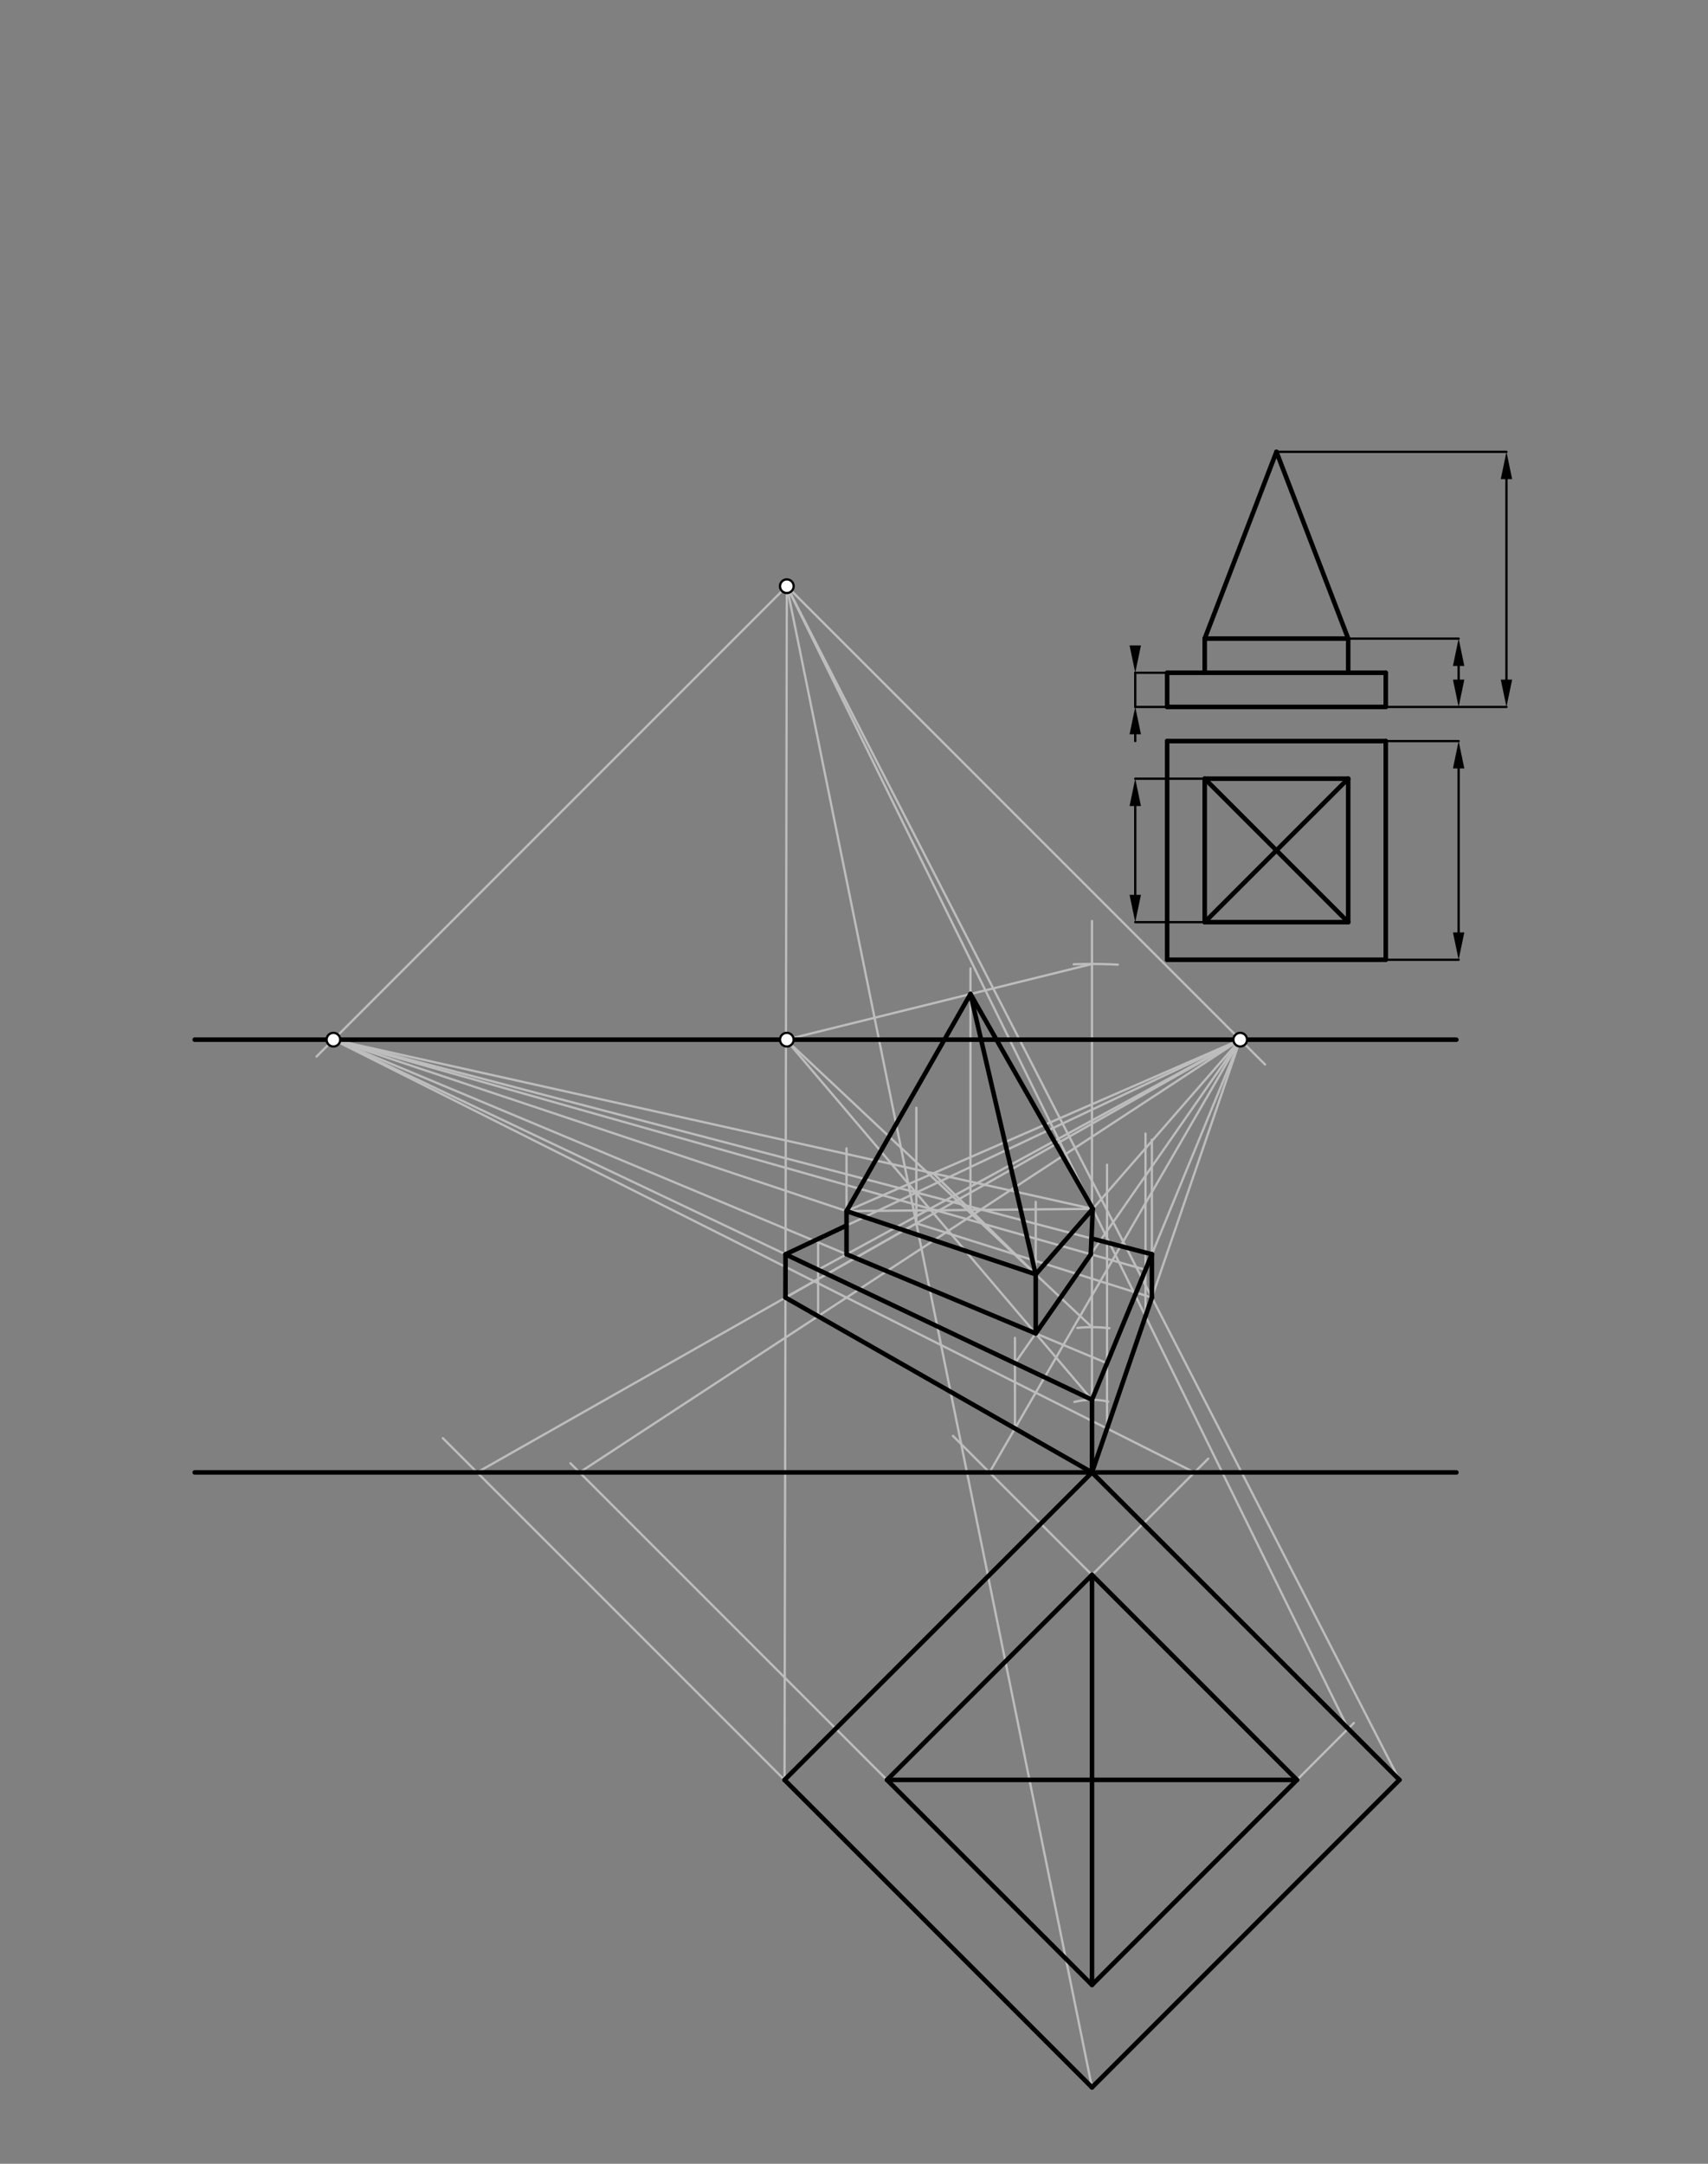 <svg xmlns="http://www.w3.org/2000/svg" class="svg--816" height="100%" preserveAspectRatio="xMidYMid meet" viewBox="0 0 750 950" width="100%"><rect x="0" y="0" width="750" height="950" fill="#808080" stroke="none"/><defs><marker id="marker-arrow" markerHeight="16" markerUnits="userSpaceOnUse" markerWidth="24" orient="auto-start-reverse" refX="24" refY="4" viewBox="0 0 24 8"><path d="M 0 0 L 24 4 L 0 8 z" stroke="inherit"></path></marker></defs><g class="aux-layer--949"><g class="element--733"><line stroke="#BDBDBD" stroke-dasharray="none" stroke-linecap="round" stroke-width="1" x1="345.5" x2="555.5" y1="257.375" y2="467.375"></line></g><g class="element--733"><line stroke="#BDBDBD" stroke-dasharray="none" stroke-linecap="round" stroke-width="1" x1="544.594" x2="479.5" y1="456.469" y2="646.469"></line></g><g class="element--733"><line stroke="#BDBDBD" stroke-dasharray="none" stroke-linecap="round" stroke-width="1" x1="614.5" x2="345.5" y1="781.469" y2="257.375"></line></g><g class="element--733"><line stroke="#BDBDBD" stroke-dasharray="none" stroke-linecap="round" stroke-width="1" x1="479.5" x2="345.5" y1="916.469" y2="257.375"></line></g><g class="element--733"><line stroke="#BDBDBD" stroke-dasharray="none" stroke-linecap="round" stroke-width="1" x1="344.5" x2="345.5" y1="781.469" y2="257.375"></line></g><g class="element--733"><line stroke="#BDBDBD" stroke-dasharray="none" stroke-linecap="round" stroke-width="1" x1="344.5" x2="194.453" y1="781.469" y2="631.422"></line></g><g class="element--733"><line stroke="#BDBDBD" stroke-dasharray="none" stroke-linecap="round" stroke-width="1" x1="544.594" x2="209.5" y1="456.469" y2="646.469"></line></g><g class="element--733"><line stroke="#BDBDBD" stroke-dasharray="none" stroke-linecap="round" stroke-width="1" x1="344.904" x2="402.373" y1="569.694" y2="537.109"></line></g><g class="element--733"><line stroke="#BDBDBD" stroke-dasharray="none" stroke-linecap="round" stroke-width="1" x1="402.373" x2="505.803" y1="537.109" y2="569.694"></line></g><g class="element--733"><line stroke="#BDBDBD" stroke-dasharray="none" stroke-linecap="round" stroke-width="1" x1="505.803" x2="479.5" y1="569.694" y2="646.469"></line></g><g class="element--733"><line stroke="#BDBDBD" stroke-dasharray="none" stroke-linecap="round" stroke-width="1" x1="479.5" x2="344.904" y1="646.469" y2="569.694"></line></g><g class="element--733"><line stroke="#BDBDBD" stroke-dasharray="none" stroke-linecap="round" stroke-width="1" x1="479.5" x2="418.453" y1="691.469" y2="630.422"></line></g><g class="element--733"><line stroke="#BDBDBD" stroke-dasharray="none" stroke-linecap="round" stroke-width="1" x1="389.5" x2="250.477" y1="781.469" y2="642.445"></line></g><g class="element--733"><line stroke="#BDBDBD" stroke-dasharray="none" stroke-linecap="round" stroke-width="1" x1="254.5" x2="544.594" y1="646.469" y2="456.469"></line></g><g class="element--733"><line stroke="#BDBDBD" stroke-dasharray="none" stroke-linecap="round" stroke-width="1" x1="434.5" x2="544.594" y1="646.469" y2="456.469"></line></g><g class="element--733"><line stroke="#BDBDBD" stroke-dasharray="none" stroke-linecap="round" stroke-width="1" x1="479.5" x2="479.5" y1="646.469" y2="404.375"></line></g><g class="element--733"><path d="M 471.787 615.526 A 31.89 31.89 0 0 1 486.607 615.381" fill="none" stroke="#BDBDBD" stroke-dasharray="none" stroke-linecap="round" stroke-width="1"></path></g><g class="element--733"><path d="M 473.08 583.013 A 63.78 63.78 0 0 1 487.151 583.15" fill="none" stroke="#BDBDBD" stroke-dasharray="none" stroke-linecap="round" stroke-width="1"></path></g><g class="element--733"><path d="M 471.464 423.385 A 223.228 223.228 0 0 1 490.848 423.529" fill="none" stroke="#BDBDBD" stroke-dasharray="none" stroke-linecap="round" stroke-width="1"></path></g><g class="element--733"><line stroke="#BDBDBD" stroke-dasharray="none" stroke-linecap="round" stroke-width="1" x1="479.5" x2="345.12" y1="423.24" y2="456.469"></line></g><g class="element--733"><line stroke="#BDBDBD" stroke-dasharray="none" stroke-linecap="round" stroke-width="1" x1="479.5" x2="345.12" y1="614.579" y2="456.469"></line></g><g class="element--733"><line stroke="#BDBDBD" stroke-dasharray="none" stroke-linecap="round" stroke-width="1" x1="479.5" x2="345.12" y1="582.689" y2="456.469"></line></g><g class="element--733"><line stroke="#BDBDBD" stroke-dasharray="none" stroke-linecap="round" stroke-width="1" x1="479.5" x2="544.594" y1="614.579" y2="456.469"></line></g><g class="element--733"><line stroke="#BDBDBD" stroke-dasharray="none" stroke-linecap="round" stroke-width="1" x1="345.5" x2="139" y1="257.375" y2="463.875"></line></g><g class="element--733"><line stroke="#BDBDBD" stroke-dasharray="none" stroke-linecap="round" stroke-width="1" x1="479.5" x2="146.406" y1="614.579" y2="456.469"></line></g><g class="element--733"><line stroke="#BDBDBD" stroke-dasharray="none" stroke-linecap="round" stroke-width="1" x1="344.94" x2="544.594" y1="550.707" y2="456.469"></line></g><g class="element--733"><line stroke="#BDBDBD" stroke-dasharray="none" stroke-linecap="round" stroke-width="1" x1="402.373" x2="402.373" y1="537.109" y2="486.375"></line></g><g class="element--733"><line stroke="#BDBDBD" stroke-dasharray="none" stroke-linecap="round" stroke-width="1" x1="505.803" x2="505.803" y1="569.694" y2="500.375"></line></g><g class="element--733"><line stroke="#BDBDBD" stroke-dasharray="none" stroke-linecap="round" stroke-width="1" x1="505.803" x2="146.406" y1="550.69" y2="456.469"></line></g><g class="element--733"><line stroke="#BDBDBD" stroke-dasharray="none" stroke-linecap="round" stroke-width="1" x1="479.5" x2="530.547" y1="691.469" y2="640.422"></line></g><g class="element--733"><line stroke="#BDBDBD" stroke-dasharray="none" stroke-linecap="round" stroke-width="1" x1="524.5" x2="146.406" y1="646.469" y2="456.469"></line></g><g class="element--733"><line stroke="#BDBDBD" stroke-dasharray="none" stroke-linecap="round" stroke-width="1" x1="445.679" x2="445.679" y1="627.177" y2="587.375"></line></g><g class="element--733"><line stroke="#BDBDBD" stroke-dasharray="none" stroke-linecap="round" stroke-width="1" x1="359.237" x2="359.237" y1="577.87" y2="546.375"></line></g><g class="element--733"><line stroke="#BDBDBD" stroke-dasharray="none" stroke-linecap="round" stroke-width="1" x1="486.109" x2="486.109" y1="627.177" y2="511.375"></line></g><g class="element--733"><line stroke="#BDBDBD" stroke-dasharray="none" stroke-linecap="round" stroke-width="1" x1="486.109" x2="146.406" y1="598.525" y2="456.469"></line></g><g class="element--733"><line stroke="#BDBDBD" stroke-dasharray="none" stroke-linecap="round" stroke-width="1" x1="445.679" x2="544.594" y1="598.525" y2="456.469"></line></g><g class="element--733"><line stroke="#BDBDBD" stroke-dasharray="none" stroke-linecap="round" stroke-width="1" x1="359.237" x2="544.594" y1="557.494" y2="456.469"></line></g><g class="element--733"><line stroke="#BDBDBD" stroke-dasharray="none" stroke-linecap="round" stroke-width="1" x1="569.5" x2="594.516" y1="781.469" y2="756.453"></line></g><g class="element--733"><line stroke="#BDBDBD" stroke-dasharray="none" stroke-linecap="round" stroke-width="1" x1="592" x2="345.5" y1="758.969" y2="257.375"></line></g><g class="element--733"><line stroke="#BDBDBD" stroke-dasharray="none" stroke-linecap="round" stroke-width="1" x1="503.002" x2="503.002" y1="577.87" y2="497.688"></line></g><g class="element--733"><line stroke="#BDBDBD" stroke-dasharray="none" stroke-linecap="round" stroke-width="1" x1="503.002" x2="146.406" y1="557.494" y2="456.469"></line></g><g class="element--733"><line stroke="#BDBDBD" stroke-dasharray="none" stroke-linecap="round" stroke-width="1" x1="454.796" x2="454.796" y1="585.431" y2="527.688"></line></g><g class="element--733"><line stroke="#BDBDBD" stroke-dasharray="none" stroke-linecap="round" stroke-width="1" x1="454.796" x2="146.406" y1="559.486" y2="456.469"></line></g><g class="element--733"><line stroke="#BDBDBD" stroke-dasharray="none" stroke-linecap="round" stroke-width="1" x1="454.796" x2="544.594" y1="559.486" y2="456.469"></line></g><g class="element--733"><line stroke="#BDBDBD" stroke-dasharray="none" stroke-linecap="round" stroke-width="1" x1="371.721" x2="371.721" y1="550.69" y2="504.188"></line></g><g class="element--733"><line stroke="#BDBDBD" stroke-dasharray="none" stroke-linecap="round" stroke-width="1" x1="479.845" x2="146.406" y1="530.749" y2="456.469"></line></g><g class="element--733"><line stroke="#BDBDBD" stroke-dasharray="none" stroke-linecap="round" stroke-width="1" x1="371.721" x2="544.594" y1="531.734" y2="456.469"></line></g><g class="element--733"><line stroke="#BDBDBD" stroke-dasharray="none" stroke-linecap="round" stroke-width="1" x1="371.721" x2="479.845" y1="531.734" y2="530.749"></line></g><g class="element--733"><line stroke="#BDBDBD" stroke-dasharray="none" stroke-linecap="round" stroke-width="1" x1="409.815" x2="454.796" y1="515.149" y2="559.486"></line></g><g class="element--733"><line stroke="#BDBDBD" stroke-dasharray="none" stroke-linecap="round" stroke-width="1" x1="426.139" x2="426.139" y1="531.239" y2="425.188"></line></g></g><g class="main-layer--75a"><g class="element--733"><line stroke="#000000" stroke-dasharray="none" stroke-linecap="round" stroke-width="2" x1="85.5" x2="639.5" y1="456.469" y2="456.469"></line></g><g class="element--733"><line stroke="#000000" stroke-dasharray="none" stroke-linecap="round" stroke-width="2" x1="85.5" x2="639.5" y1="646.469" y2="646.469"></line></g><g class="element--733"><line stroke="#000000" stroke-dasharray="none" stroke-linecap="round" stroke-width="2" x1="344.5" x2="479.5" y1="781.469" y2="916.469"></line></g><g class="element--733"><line stroke="#000000" stroke-dasharray="none" stroke-linecap="round" stroke-width="2" x1="479.5" x2="614.5" y1="916.469" y2="781.469"></line></g><g class="element--733"><line stroke="#000000" stroke-dasharray="none" stroke-linecap="round" stroke-width="2" x1="479.5" x2="614.5" y1="646.469" y2="781.469"></line></g><g class="element--733"><line stroke="#000000" stroke-dasharray="none" stroke-linecap="round" stroke-width="2" x1="479.5" x2="344.5" y1="646.469" y2="781.469"></line></g><g class="element--733"><line stroke="#000000" stroke-dasharray="none" stroke-linecap="round" stroke-width="2" x1="479.5" x2="389.5" y1="871.469" y2="781.469"></line></g><g class="element--733"><line stroke="#000000" stroke-dasharray="none" stroke-linecap="round" stroke-width="2" x1="389.5" x2="479.5" y1="781.469" y2="691.469"></line></g><g class="element--733"><line stroke="#000000" stroke-dasharray="none" stroke-linecap="round" stroke-width="2" x1="479.5" x2="569.5" y1="691.469" y2="781.469"></line></g><g class="element--733"><line stroke="#000000" stroke-dasharray="none" stroke-linecap="round" stroke-width="2" x1="569.5" x2="479.5" y1="781.469" y2="871.469"></line></g><g class="element--733"><line stroke="#000000" stroke-dasharray="none" stroke-linecap="round" stroke-width="2" x1="479.5" x2="479.5" y1="691.469" y2="871.469"></line></g><g class="element--733"><line stroke="#000000" stroke-dasharray="none" stroke-linecap="round" stroke-width="2" x1="389.5" x2="569.5" y1="781.469" y2="781.469"></line></g><g class="element--733"><line stroke="#000000" stroke-dasharray="none" stroke-linecap="round" stroke-width="2" x1="512.5" x2="608.5" y1="421.375" y2="421.375"></line></g><g class="element--733"><line stroke="#000000" stroke-dasharray="none" stroke-linecap="round" stroke-width="2" x1="512.5" x2="512.5" y1="325.375" y2="421.375"></line></g><g class="element--733"><line stroke="#000000" stroke-dasharray="none" stroke-linecap="round" stroke-width="2" x1="608.5" x2="608.5" y1="421.375" y2="325.375"></line></g><g class="element--733"><line stroke="#000000" stroke-dasharray="none" stroke-linecap="round" stroke-width="2" x1="608.5" x2="512.5" y1="325.375" y2="325.375"></line></g><g class="element--733"><line stroke="#000000" stroke-dasharray="none" stroke-linecap="round" stroke-width="2" x1="529" x2="592" y1="341.875" y2="341.875"></line></g><g class="element--733"><line stroke="#000000" stroke-dasharray="none" stroke-linecap="round" stroke-width="2" x1="592" x2="592" y1="341.875" y2="404.875"></line></g><g class="element--733"><line stroke="#000000" stroke-dasharray="none" stroke-linecap="round" stroke-width="2" x1="592" x2="529" y1="404.875" y2="404.875"></line></g><g class="element--733"><line stroke="#000000" stroke-dasharray="none" stroke-linecap="round" stroke-width="2" x1="529" x2="529" y1="404.875" y2="341.875"></line></g><g class="element--733"><line stroke="#000000" stroke-dasharray="none" stroke-linecap="round" stroke-width="2" x1="529" x2="592" y1="341.875" y2="404.875"></line></g><g class="element--733"><line stroke="#000000" stroke-dasharray="none" stroke-linecap="round" stroke-width="2" x1="592" x2="529" y1="341.875" y2="404.875"></line></g><g class="element--733"><line stroke="#000000" stroke-dasharray="none" stroke-linecap="round" stroke-width="2" x1="512.5" x2="608.5" y1="310.375" y2="310.375"></line></g><g class="element--733"><line stroke="#000000" stroke-dasharray="none" stroke-linecap="round" stroke-width="2" x1="608.5" x2="608.5" y1="310.375" y2="295.375"></line></g><g class="element--733"><line stroke="#000000" stroke-dasharray="none" stroke-linecap="round" stroke-width="2" x1="512.5" x2="512.5" y1="310.375" y2="295.375"></line></g><g class="element--733"><line stroke="#000000" stroke-dasharray="none" stroke-linecap="round" stroke-width="2" x1="512.5" x2="608.5" y1="295.375" y2="295.375"></line></g><g class="element--733"><line stroke="#000000" stroke-dasharray="none" stroke-linecap="round" stroke-width="2" x1="592" x2="592" y1="295.375" y2="280.375"></line></g><g class="element--733"><line stroke="#000000" stroke-dasharray="none" stroke-linecap="round" stroke-width="2" x1="529" x2="529" y1="295.375" y2="280.375"></line></g><g class="element--733"><line stroke="#000000" stroke-dasharray="none" stroke-linecap="round" stroke-width="2" x1="529" x2="592" y1="280.375" y2="280.375"></line></g><g class="element--733"><line stroke="#000000" stroke-dasharray="none" stroke-linecap="round" stroke-width="2" x1="592" x2="560.5" y1="280.375" y2="198.375"></line></g><g class="element--733"><line stroke="#000000" stroke-dasharray="none" stroke-linecap="round" stroke-width="2" x1="529" x2="560.5" y1="280.375" y2="198.375"></line></g><g class="element--733"><line stroke="#000000" stroke-dasharray="none" stroke-linecap="round" stroke-width="1" x1="529" x2="498.5" y1="341.875" y2="341.875"></line></g><g class="element--733"><line stroke="#000000" stroke-dasharray="none" stroke-linecap="round" stroke-width="1" x1="529" x2="498.5" y1="404.875" y2="404.875"></line></g><g class="element--733"><line stroke="#000000" stroke-dasharray="none" stroke-linecap="round" stroke-width="1" x1="498.5" x2="498.5" y1="353.875" y2="392.875"></line><path d="M498.5,341.875 l12,2.5 l0,-5 z" fill="#000000" stroke="#000000" stroke-width="0" transform="rotate(90, 498.5, 341.875)"></path><path d="M498.5,404.875 l12,2.5 l0,-5 z" fill="#000000" stroke="#000000" stroke-width="0" transform="rotate(270, 498.5, 404.875)"></path></g><g class="element--733"><line stroke="#000000" stroke-dasharray="none" stroke-linecap="round" stroke-width="1" x1="608.5" x2="640.5" y1="325.375" y2="325.375"></line></g><g class="element--733"><line stroke="#000000" stroke-dasharray="none" stroke-linecap="round" stroke-width="1" x1="608.5" x2="640.5" y1="421.375" y2="421.375"></line></g><g class="element--733"><line stroke="#000000" stroke-dasharray="none" stroke-linecap="round" stroke-width="1" x1="640.5" x2="640.5" y1="337.375" y2="409.375"></line><path d="M640.5,325.375 l12,2.5 l0,-5 z" fill="#000000" stroke="#000000" stroke-width="0" transform="rotate(90, 640.5, 325.375)"></path><path d="M640.5,421.375 l12,2.5 l0,-5 z" fill="#000000" stroke="#000000" stroke-width="0" transform="rotate(270, 640.5, 421.375)"></path></g><g class="element--733"><line stroke="#000000" stroke-dasharray="none" stroke-linecap="round" stroke-width="1" x1="592" x2="640.5" y1="280.375" y2="280.375"></line></g><g class="element--733"><line stroke="#000000" stroke-dasharray="none" stroke-linecap="round" stroke-width="1" x1="640.5" x2="640.5" y1="292.375" y2="298.375"></line><path d="M640.5,280.375 l12,2.5 l0,-5 z" fill="#000000" stroke="#000000" stroke-width="0" transform="rotate(90, 640.5, 280.375)"></path><path d="M640.5,310.375 l12,2.5 l0,-5 z" fill="#000000" stroke="#000000" stroke-width="0" transform="rotate(270, 640.5, 310.375)"></path></g><g class="element--733"><line stroke="#000000" stroke-dasharray="none" stroke-linecap="round" stroke-width="1" x1="498.5" x2="498.5" y1="295.375" y2="310.375"></line></g><g class="element--733"><line stroke="#000000" stroke-dasharray="none" stroke-linecap="round" stroke-width="1" x1="512.5" x2="498.5" y1="295.375" y2="295.375"></line></g><g class="element--733"><line stroke="#000000" stroke-dasharray="none" stroke-linecap="round" stroke-width="1" x1="512.5" x2="498.5" y1="310.375" y2="310.375"></line></g><g class="element--733"><line stroke="#000000" stroke-dasharray="none" stroke-linecap="round" stroke-width="1" x1="608.5" x2="661.5" y1="310.375" y2="310.375"></line></g><g class="element--733"><line stroke="#000000" stroke-dasharray="none" stroke-linecap="round" stroke-width="1" x1="661.5" x2="661.5" y1="298.375" y2="210.375"></line><path d="M661.5,310.375 l12,2.5 l0,-5 z" fill="#000000" stroke="#000000" stroke-width="0" transform="rotate(270, 661.5, 310.375)"></path><path d="M661.5,198.375 l12,2.5 l0,-5 z" fill="#000000" stroke="#000000" stroke-width="0" transform="rotate(90, 661.5, 198.375)"></path></g><g class="element--733"><line stroke="#000000" stroke-dasharray="none" stroke-linecap="round" stroke-width="1" x1="560.5" x2="661.5" y1="198.375" y2="198.375"></line></g><g class="element--733"><path d="M498.5,295.375 l12,2.5 l0,-5 z" fill="#000000" stroke="#000000" stroke-width="0" transform="rotate(270, 498.5, 295.375)"></path></g><g class="element--733"><line stroke="#000000" stroke-dasharray="none" stroke-linecap="round" stroke-width="1" x1="498.5" x2="498.5" y1="322.375" y2="325.375"></line><path d="M498.5,310.375 l12,2.5 l0,-5 z" fill="#000000" stroke="#000000" stroke-width="0" transform="rotate(90, 498.5, 310.375)"></path></g><g class="element--733"><line stroke="#000000" stroke-dasharray="none" stroke-linecap="round" stroke-width="2" x1="344.94" x2="344.904" y1="550.707" y2="569.694"></line></g><g class="element--733"><line stroke="#000000" stroke-dasharray="none" stroke-linecap="round" stroke-width="2" x1="344.904" x2="479.5" y1="569.694" y2="646.469"></line></g><g class="element--733"><line stroke="#000000" stroke-dasharray="none" stroke-linecap="round" stroke-width="2" x1="505.803" x2="479.5" y1="569.694" y2="646.469"></line></g><g class="element--733"><line stroke="#000000" stroke-dasharray="none" stroke-linecap="round" stroke-width="2" x1="479.5" x2="479.5" y1="614.579" y2="646.469"></line></g><g class="element--733"><line stroke="#000000" stroke-dasharray="none" stroke-linecap="round" stroke-width="2" x1="479.5" x2="344.94" y1="614.579" y2="550.707"></line></g><g class="element--733"><line stroke="#000000" stroke-dasharray="none" stroke-linecap="round" stroke-width="2" x1="505.803" x2="505.803" y1="550.69" y2="569.694"></line></g><g class="element--733"><line stroke="#000000" stroke-dasharray="none" stroke-linecap="round" stroke-width="2" x1="505.803" x2="479.5" y1="550.69" y2="614.579"></line></g><g class="element--733"><line stroke="#000000" stroke-dasharray="none" stroke-linecap="round" stroke-width="2" x1="454.796" x2="371.721" y1="585.431" y2="550.69"></line></g><g class="element--733"><line stroke="#000000" stroke-dasharray="none" stroke-linecap="round" stroke-width="2" x1="478.986" x2="454.796" y1="550.69" y2="585.431"></line></g><g class="element--733"><line stroke="#000000" stroke-dasharray="none" stroke-linecap="round" stroke-width="2" x1="454.796" x2="454.796" y1="559.486" y2="585.431"></line></g><g class="element--733"><line stroke="#000000" stroke-dasharray="none" stroke-linecap="round" stroke-width="2" x1="454.796" x2="371.721" y1="559.486" y2="531.734"></line></g><g class="element--733"><line stroke="#000000" stroke-dasharray="none" stroke-linecap="round" stroke-width="2" x1="371.721" x2="371.721" y1="531.734" y2="550.69"></line></g><g class="element--733"><line stroke="#000000" stroke-dasharray="none" stroke-linecap="round" stroke-width="2" x1="478.986" x2="479.845" y1="550.69" y2="530.749"></line></g><g class="element--733"><line stroke="#000000" stroke-dasharray="none" stroke-linecap="round" stroke-width="2" x1="454.796" x2="479.845" y1="559.486" y2="530.749"></line></g><g class="element--733"><line stroke="#000000" stroke-dasharray="none" stroke-linecap="round" stroke-width="2" x1="426.139" x2="371.721" y1="436.435" y2="531.734"></line></g><g class="element--733"><line stroke="#000000" stroke-dasharray="none" stroke-linecap="round" stroke-width="2" x1="426.139" x2="454.796" y1="436.435" y2="559.486"></line></g><g class="element--733"><line stroke="#000000" stroke-dasharray="none" stroke-linecap="round" stroke-width="2" x1="479.845" x2="426.139" y1="530.749" y2="436.435"></line></g><g class="element--733"><line stroke="#000000" stroke-dasharray="none" stroke-linecap="round" stroke-width="2" x1="505.803" x2="479.286" y1="550.69" y2="543.738"></line></g><g class="element--733"><line stroke="#000000" stroke-dasharray="none" stroke-linecap="round" stroke-width="2" x1="371.721" x2="344.94" y1="538.067" y2="550.707"></line></g><g class="element--733"><circle cx="345.5" cy="456.469" r="3" stroke="#000000" stroke-width="1" fill="#ffffff"></circle>}</g><g class="element--733"><circle cx="345.5" cy="257.375" r="3" stroke="#000000" stroke-width="1" fill="#ffffff"></circle>}</g><g class="element--733"><circle cx="544.594" cy="456.469" r="3" stroke="#000000" stroke-width="1" fill="#ffffff"></circle>}</g><g class="element--733"><circle cx="146.406" cy="456.469" r="3" stroke="#000000" stroke-width="1" fill="#ffffff"></circle>}</g></g><g class="snaps-layer--ac6"></g><g class="temp-layer--52d"></g></svg>